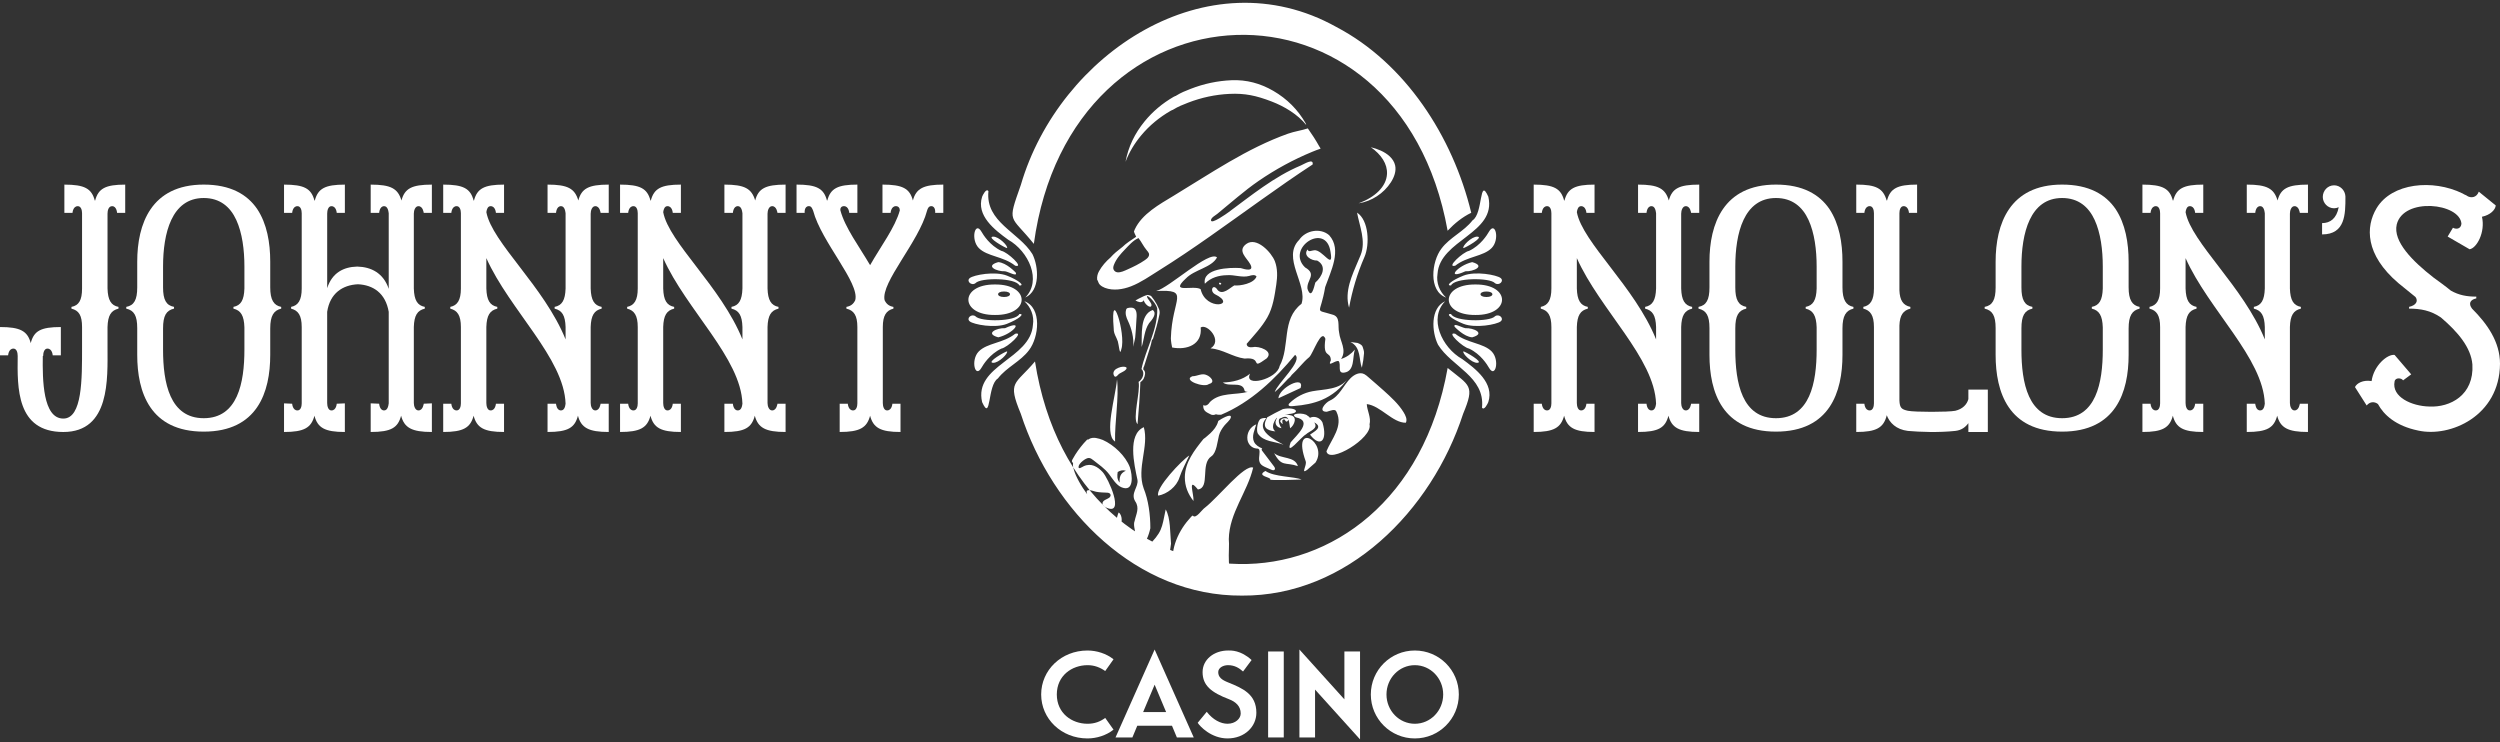 <svg width="448" height="133" viewBox="0 0 448 133" fill="none" xmlns="http://www.w3.org/2000/svg">
<rect x="0" y="0" width="448" height="133" fill="#333333" stroke="none"/>
<g clip-path="url(#clip0_4408_7282)">
<path d="M236.856 71.667C235.34 72.307 233.67 72.611 231.923 72.751C231.728 72.767 230.861 72.922 230.914 72.511C230.927 72.407 231.005 72.325 231.079 72.254C232.192 71.163 233.648 70.392 235.182 70.11C237.254 69.728 240.17 69.85 241.482 67.874C240.379 69.539 238.692 70.894 236.856 71.667ZM214.669 87.714C216.908 87.403 215.047 83.097 217.085 81.766C218.012 81.151 218.181 79.03 218.433 78.057C218.606 77.389 218.973 76.816 219.393 76.276C219.684 75.9 220.433 75.305 220.555 74.837C220.555 74.828 220.56 74.821 220.562 74.812C220.751 73.928 218.706 75.141 218.31 75.436C218.297 75.487 218.286 75.536 218.273 75.587C218.032 76.414 217.506 77.044 216.905 77.629C216.983 77.686 216.983 77.746 216.959 77.804C216.981 77.744 216.981 77.686 216.905 77.629C216.488 77.971 216.116 78.37 215.658 78.668C214.049 80.671 212.344 82.848 212.322 85.491C212.308 87.13 212.882 88.523 213.873 89.78C213.969 88.525 212.76 85.358 214.667 87.717L214.669 87.714ZM229.085 71.374L233.068 69.531C233.844 67.152 229.245 69.426 229.085 71.374ZM200.316 61.177C200.496 61.69 200.654 64.016 200.941 62.579C201.845 59.798 198.893 50.771 199.58 58.916C199.562 59.829 200.058 60.38 200.316 61.177ZM200.171 67.98C199.907 71.13 197.824 77.704 199.751 79.07C199.774 79.099 199.796 79.128 199.818 79.157C199.742 75.579 200.552 71.172 200.171 67.98ZM204.995 65.724C205.175 65.157 205.366 64.591 205.533 64.022C205.84 62.983 206.251 61.974 206.431 60.9C206.54 60.857 206.602 60.773 206.633 60.669C207.065 59.225 207.494 57.781 207.785 56.302C207.847 55.984 207.807 55.671 207.683 55.365C207.451 54.789 207.158 54.245 206.805 53.739C206.638 53.501 206.58 53.417 206.351 53.132C206.316 53.095 206.282 53.059 206.247 53.021C206.091 52.939 205.947 52.91 205.675 52.844C204.955 53.015 204.853 53.152 204.068 53.514C203.864 53.61 203.679 53.745 203.472 53.839C203.668 53.979 203.997 54.108 204.262 54.145C204.582 54.192 204.982 53.994 204.957 53.672C204.911 54.365 206.302 55.525 206.347 54.665C206.367 54.274 205.669 53.61 205.558 53.235C205.54 53.17 205.533 53.081 205.595 53.059C205.631 53.046 205.669 53.061 205.7 53.081C206.336 53.439 207.22 54.594 207.378 55.278C207.523 58.943 205.233 62.796 204.555 66.139C205.242 66.796 204.751 67.993 204.033 68.433C204.406 70.077 202.875 75.061 203.848 76.016C204.066 73.495 204.262 70.976 204.355 68.471C204.897 68.145 205.117 67.616 205.195 67.012C205.237 66.692 205.111 66.408 204.871 66.183C204.866 66.179 204.86 66.172 204.853 66.168C204.853 66.159 204.853 66.15 204.855 66.141C204.844 66.141 204.835 66.141 204.826 66.141C204.837 66.141 204.846 66.141 204.855 66.141C204.884 66.05 204.915 65.959 204.944 65.868C204.868 65.795 204.888 65.748 204.986 65.724H204.995ZM230.058 78.686C230.058 78.686 230.063 78.695 230.069 78.692C230.065 78.69 230.061 78.688 230.058 78.686ZM204.593 76.291C204.593 76.291 204.591 76.291 204.588 76.289C204.588 76.289 204.588 76.289 204.591 76.289L204.593 76.291ZM201.016 66.728C201.312 66.579 201.61 66.434 201.81 66.163C201.863 66.092 201.908 66.001 201.879 65.917C201.85 65.824 201.745 65.779 201.652 65.755C201.134 65.626 200.54 65.819 200.087 66.075C199.607 66.346 199.345 66.847 199.662 67.361C199.858 67.676 200.154 67.412 200.316 67.214C200.503 66.99 200.756 66.856 201.014 66.728H201.016ZM241.102 60.993L241.079 60.986C241.079 60.986 241.079 60.99 241.079 60.995C241.086 60.995 241.093 60.995 241.099 60.995L241.102 60.993ZM241.524 54.012C241.566 54.387 241.64 54.763 241.751 55.136C242.331 52.015 243.182 49.114 244.514 46.041C245.479 43.813 245.303 39.471 243.184 38.102C243.62 40.499 244.825 43.213 243.829 45.701C242.787 48.299 241.206 51.142 241.524 54.012ZM243.28 61.459C243.16 61.413 242.118 61.326 241.995 61.288C243.96 62.225 243.487 64.535 244.047 65.903C244.051 65.866 244.06 65.826 244.069 65.786C244.249 64.962 244.378 64.133 244.434 63.298C244.46 62.912 244.298 62.536 244.191 62.161C244.105 61.861 243.754 61.641 243.28 61.459ZM243.447 36.439C245.794 36.079 247.966 34.666 249.253 32.659C249.829 31.759 250.242 30.673 250.007 29.629C249.726 28.381 248.595 27.51 247.435 26.988C246.852 26.726 246.257 26.526 245.652 26.38C247.537 27.703 248.642 29.387 248.551 31.171C248.437 33.425 246.441 35.331 243.447 36.441V36.439ZM229.92 73.3C228.893 73.786 228.02 74.257 227.086 74.786C226.137 76.522 226.84 77.131 228.547 77.309C227.244 76.318 229.438 74.001 228.68 75.221C228.309 76.049 228.956 76.669 229.654 76.725C229.287 76.251 228.807 75.016 229.563 74.932C230.345 74.492 230.696 74.712 230.881 75.163C230.587 74.781 229.616 74.897 229.458 75.39C229.42 75.503 229.38 75.345 229.38 75.267C229.354 75.561 229.611 75.874 229.876 75.996C229.778 75.681 229.636 75.074 230.203 75.177C230.421 75.536 230.55 75.809 230.899 75.205C231.063 75.647 231.083 76.287 231.183 76.751C231.952 76.22 232.637 74.581 231.143 74.397C230.845 74.295 230.534 74.233 230.229 74.213C233.399 74.257 232.455 72.787 229.923 73.302L229.92 73.3ZM232.581 83.528C232.034 81.715 229.625 82.302 228.322 81.202C229.687 83.75 230.312 82.752 232.581 83.528ZM238.194 42.16C240.524 44.737 238.454 48.646 237.472 51.444C236.605 56.606 235.438 55.325 238.716 56.36C240.284 56.722 239.681 58.361 239.975 59.618C240.135 61.195 241.402 62.712 240.321 64.333C241.313 64.018 242.142 63.42 242.795 62.641C242.324 64.04 242.829 66.505 240.882 66.774C239.548 66.95 240.424 65.304 239.872 64.7C239.185 64.555 237.834 65.935 238.488 64.558C238.434 62.805 237.003 64.333 237.509 60.713C236.78 58.781 235.342 63.296 234.629 63.987C233.466 64.944 232.592 66.186 231.476 67.183C231.476 67.181 231.476 67.176 231.476 67.174C231.303 67.478 231.043 67.705 230.776 67.927C230.741 67.965 230.705 68.005 230.672 68.042L230.681 68.034C229.983 68.793 229.303 69.51 228.436 70.266C228.869 68.704 233.553 64.638 232.077 63.594C228.444 67.991 224.179 72.074 218.813 74.326C218.506 74.33 218.197 74.339 217.899 74.235C217.581 74.379 217.374 74.379 217.134 74.328L217.05 74.306C216.232 73.879 215.552 73.7 215.625 72.582C215.625 72.582 216.199 73.029 216.837 72.025C218.617 70.277 221.376 70.819 223.592 70.228C223.101 70.177 223.023 70.15 222.949 69.715C222.389 68.344 220.169 69.391 219.142 68.542C220.891 68.496 222.643 68.085 224.016 66.959C222.747 69.495 228.882 67.978 229.305 65.588C231.248 62.034 229.567 57.252 233.23 54.443C234.384 50.967 229.623 46.203 232.821 42.973C233.971 41.274 236.616 40.768 238.196 42.156L238.194 42.16ZM233.866 47.917C236.071 49.192 234.102 50.165 234.3 51.758C234.991 53.752 235.478 51.462 235.702 50.64C236.987 49.523 237.812 47.651 236.029 46.689C235.013 46.736 233.439 45.801 234.324 44.706C234.48 45.272 235.078 44.859 235.491 44.85C236.96 44.617 239.041 48.599 238.43 45.137C237.641 39.666 230.336 44.486 233.866 47.917ZM226.928 74.928C226.617 74.874 226.264 74.914 225.984 75.034C225.364 75.239 225.079 77.135 225.395 77.675C226.395 79.214 228.456 79.072 230.014 79.703C228.569 78.87 224.817 77.186 226.928 74.928ZM203.426 60.491C203.53 59.454 203.579 58.416 203.641 57.372C203.686 56.657 203.89 55.342 202.908 55.147C202.681 55.102 202.081 55.127 201.901 55.305C201.848 55.358 201.821 55.429 201.801 55.5C201.59 56.211 201.828 56.877 202.134 57.512C202.772 58.838 203.232 60.624 203.063 62.145C203.121 61.764 203.386 60.871 203.424 60.489L203.426 60.491ZM205.902 57.93C206.424 57.348 207.423 56.182 206.567 55.547C204.217 56.391 204.662 60.093 204.584 62.179C205.033 60.811 205.062 59.167 205.904 57.93H205.902ZM227.827 84.176C228.022 84.261 228.28 84.332 228.418 84.169C228.562 83.999 228.427 83.743 228.291 83.565C227.6 82.653 226.908 81.742 226.215 80.829C226.159 80.756 226.102 80.676 226.086 80.585C226.073 80.494 226.119 80.385 226.21 80.365C225.61 80.129 225.012 79.772 224.73 79.192C224.492 78.704 224.517 78.124 224.641 77.595C224.766 77.067 224.983 76.562 225.119 76.036C224.572 76.26 224.108 76.678 223.828 77.195C223.563 77.684 223.463 78.259 223.545 78.808C223.667 79.623 224.341 80.323 225.183 80.376C225.279 80.383 225.381 80.38 225.47 80.416C225.486 80.423 225.499 80.429 225.512 80.436C225.668 80.527 225.71 80.731 225.715 80.911C225.726 81.275 225.655 81.64 225.633 82.004C225.61 82.368 225.646 82.755 225.848 83.059C226.079 83.41 226.486 83.594 226.873 83.763C227.191 83.901 227.506 84.038 227.824 84.176H227.827ZM205.493 98.102C205.18 99.881 207.56 98.706 207.956 97.985C208.496 101.476 209.41 101.385 209.846 97.429C209.672 95.535 209.781 92.825 208.894 91.288C208.161 94.757 208.334 95.277 205.491 98.102H205.493ZM204.933 87.477C203.659 83.865 205.924 80.014 204.973 76.549C202.001 77.859 203.246 83.232 203.828 85.962C204.079 87.259 202.543 88.37 203.424 89.829C204.268 91.05 203.581 92.132 203.326 93.362C202.801 94.549 204.502 97.327 203.003 97.642C202.983 97.636 202.963 97.629 202.941 97.623C203.035 97.714 203.128 97.802 203.237 97.862C203.564 98.04 203.859 98.307 204.239 98.351C205.28 97.469 205.851 95.972 206.142 94.66C206.142 92.241 205.807 89.638 204.931 87.479L204.933 87.477ZM215.961 90.946C215.392 91.29 214.287 93.114 213.74 92.381C213.462 92.51 213.258 92.892 213.02 93.114C210.946 95.453 209.408 99.195 210.501 102.062C210.621 102.074 210.744 102.08 210.868 102.085C211.168 102.209 211.466 102.338 211.771 102.453C212.764 102.831 213.802 103.013 214.849 103.173C216.474 103.422 218.101 103.584 219.749 103.479C220.224 103.526 220.664 103.366 221.107 103.231C221.313 103.346 221.52 103.393 221.749 103.322C219.511 103.528 220.424 98.324 220.202 96.616C220.275 91.892 223.536 88.212 224.566 83.799C223.061 83.119 218.288 89.136 215.961 90.944V90.946ZM251.527 73.879C250.618 72.391 249.255 71.159 247.973 70.001C247.063 69.182 246.128 68.389 245.205 67.583C244.985 67.389 244.761 67.196 244.505 67.056C243.651 66.594 242.667 67.136 242.044 67.749C240.735 69.04 240.05 71.005 238.292 71.794C237.507 72.145 236.08 73.813 237.765 73.786C238.345 73.639 239.299 73.153 239.497 73.797C240.735 76.405 238.632 78.61 237.701 80.865C238.114 83.263 246.028 78.477 245.421 76.058C245.736 74.81 244.976 73.579 244.927 72.413C247.392 72.7 249.562 75.796 251.927 75.754C252.234 75.148 251.845 74.399 251.527 73.882V73.879ZM236.903 75.561C236.507 74.861 235.524 74.468 234.74 74.87C234.631 74.712 234.491 74.59 234.32 74.506C233.782 73.877 230.894 74.024 232.226 74.792C235.364 75.436 232.321 78.002 231.285 79.277C230.272 82.048 233.226 78.224 233.995 77.862C234.684 77.204 236.351 76.838 235.502 75.687C237.203 76.582 235.458 77.355 234.757 77.888C236.616 80.318 237.925 78.917 237.007 75.769C236.998 75.692 236.934 75.63 236.903 75.558V75.561ZM227.624 85.902C227.257 86.173 233.239 85.933 233.239 85.933C231.957 85.371 228.32 85.487 226.771 84.398C225.006 85.316 227.833 85.511 227.624 85.904V85.902ZM233.975 82.65C234.255 83.365 233.044 85.038 234.217 84.223L235.731 82.895C238.112 79.254 231.31 75.234 233.977 82.65H233.975ZM202.47 83.739C202.937 85.127 203.25 88.212 201.025 87.344C200.02 86.953 199.367 85.775 198.744 84.967C197.962 83.947 196.93 83.261 195.93 82.468C195.697 82.284 195.441 82.088 195.143 82.068C194.583 82.031 193.396 82.984 193.292 83.55C193.165 84.236 193.85 83.712 194.203 83.545C195.521 82.921 196.697 83.625 197.586 84.587C198.647 85.735 201.561 92.356 198.375 91.015C198.093 90.895 197.615 90.633 197.573 90.289C197.491 89.605 198.469 89.485 198.838 89.134C198.98 88.998 199.067 88.785 198.996 88.603C198.916 88.394 198.667 88.301 198.442 88.29C197.76 88.256 197.102 88.258 196.424 88.123C195.944 88.028 195.434 87.754 194.943 87.861C194.672 87.919 194.683 88.207 194.828 88.578C194.301 87.845 193.796 87.097 193.363 86.302C192.963 85.564 192.594 84.811 192.382 83.992C192.318 83.745 192.254 83.499 192.28 83.237C192.291 83.13 192.309 82.968 192.249 82.921C191.94 82.673 192.138 82.426 192.254 82.213C192.798 81.218 193.461 80.303 194.199 79.443C194.401 79.208 194.616 78.986 194.832 78.763C194.839 78.757 194.845 78.75 194.85 78.746C194.885 78.81 195.05 78.792 195.161 78.666C195.93 78.237 196.853 78.555 197.624 78.839C199.618 79.725 201.703 81.7 202.47 83.734V83.739ZM195.392 78.715C195.339 78.757 195.272 78.797 195.223 78.775C195.27 78.797 195.337 78.757 195.392 78.715ZM201.756 84.356C201.238 84.185 200.736 84.296 200.292 84.585C200.191 85.24 200.145 85.886 200.638 86.475C200.572 85.456 200.796 84.765 201.756 84.358V84.356ZM213.68 67.425C211.848 68.111 215.79 69.564 216.645 68.813C217.926 68.489 216.89 67.476 216.259 67.225C215.392 66.792 214.565 67.427 213.682 67.423L213.68 67.425ZM200.454 91.834C200.207 92.361 200.183 92.974 199.894 93.505C199.782 93.707 199.636 93.909 199.418 93.987C199.396 93.996 199.371 94.002 199.349 94.007C199.476 94.131 199.605 94.255 199.734 94.378C200.005 94.751 200.198 95.193 200.654 95.395C200.656 94.586 201.054 93.822 201.003 93.003C200.976 92.59 200.827 92.054 200.456 91.834H200.454ZM211.355 85.573C211.831 84.163 212.495 82.995 213.118 81.624C211.806 82.433 206.987 87.51 207.556 88.818C209.161 88.525 210.837 87.226 211.355 85.576V85.573ZM212.484 49.93C214.009 48.297 217.114 47.986 218.09 46.127C216.699 44.799 209.51 51.591 207.169 52.155C213.471 51.84 210.026 53.352 209.819 60.626C209.83 60.915 209.857 61.215 209.908 61.532C209.948 61.779 209.983 62.028 210.046 62.27C212.684 62.785 215.483 61.761 215.163 58.678C216.343 57.923 219.164 61.088 216.928 62.428C219.117 62.594 220.898 63.971 223.021 64.255C226.513 63.909 223.834 66.488 226.98 64.231C228.32 62.916 225.595 61.957 224.532 62.208C224.052 62.265 223.412 62.248 223.405 61.615C224.71 60.093 226.119 58.623 227.111 56.868C228.12 55.085 228.407 52.995 228.711 50.985C228.922 49.592 228.958 48.128 228.456 46.813C227.862 45.263 225.17 42.343 223.312 43.735C221.687 44.955 223.421 46.209 224.039 47.329C224.808 48.721 223.181 48.313 222.32 48.039C220.362 47.906 215.394 48.073 215.91 50.845C216.965 49.745 218.41 49.337 219.886 49.312C221.207 49.212 222.572 49.792 223.85 49.45C224.23 49.323 224.903 49.15 225.168 49.55C224.714 50.822 222.194 51.258 221.185 51.147C220.402 51.587 219.082 52.972 218.199 51.973C217.392 50.678 216.699 52.126 217.701 52.713C221.862 54.74 216.081 55.84 215.149 51.811C213.804 51.029 209.512 52.699 212.484 49.923V49.93ZM218.848 50.887C218.859 50.656 218.417 50.538 218.45 50.834C218.461 51.016 218.777 51.062 218.848 50.887ZM209.779 19.854C209.888 19.792 210.008 19.745 210.121 19.69C210.172 19.71 210.21 19.699 210.23 19.645L210.263 19.628C211.097 19.106 212.006 18.746 212.918 18.395C215.305 17.476 217.772 16.942 220.331 16.823C223.07 16.694 225.092 17.116 227.898 18.197C230.158 19.068 232.539 20.487 234.077 22.395C234.028 22.237 233.993 22.131 233.986 22.117C232.579 19.648 230.638 17.711 228.178 16.283C225.855 14.935 223.372 14.262 220.678 14.377C218.161 14.484 215.734 15.006 213.389 15.914C212.493 16.261 211.599 16.616 210.784 17.131L210.75 17.149C210.732 17.204 210.695 17.213 210.644 17.193C210.53 17.247 210.415 17.293 210.308 17.355C208.316 18.513 206.573 19.965 205.115 21.749C203.357 23.901 202.183 26.297 201.696 28.996C202.337 27.304 203.275 25.736 204.484 24.281C205.973 22.488 207.754 21.025 209.781 19.857L209.779 19.854ZM196.61 50.107C196.555 49.581 196.682 49.079 196.939 48.613C197.468 47.66 198.175 46.856 198.998 46.145C199.585 45.472 200.276 44.917 200.981 44.379C201.014 44.355 201.047 44.328 201.078 44.301L201.107 44.282C201.854 43.551 202.743 43.009 203.601 42.427C203.51 42.231 203.419 42.034 203.328 41.838C203.286 41.725 203.244 41.614 203.201 41.501C203.268 41.35 203.315 41.19 203.352 41.108C204.642 38.327 207.8 36.603 210.31 35.084C216.945 31.073 223.472 26.562 230.832 23.95C231.986 23.541 233.199 23.392 234.364 23.008C235.109 24.059 235.807 25.143 236.434 26.271C236.534 26.373 236.585 26.513 236.649 26.642C236.149 26.808 235.658 26.993 235.178 27.193C231.788 28.592 228.549 30.353 225.528 32.432C222.927 34.222 220.573 36.348 218.141 38.32C217.826 38.576 217.021 38.989 217.01 39.46C216.99 40.328 219.949 38.182 220.142 38.04C224.232 35.026 228.364 31.637 233.099 29.658C233.686 29.414 235.422 28.279 235.227 29.474C232.117 31.508 229.074 33.64 226.046 35.795C222.967 37.985 219.904 40.197 216.812 42.367C213.798 44.479 210.755 46.551 207.629 48.499C206.035 49.492 204.439 50.625 202.679 51.307C201.23 51.866 199.493 52.146 198 51.58C197.666 51.453 197.346 51.269 197.093 51.016C196.81 50.734 196.815 50.398 196.608 50.112L196.61 50.107ZM199.569 48.333C199.88 48.935 200.545 48.864 201.156 48.657C201.501 48.539 201.828 48.382 202.068 48.275C203.146 47.793 204.215 47.273 205.189 46.596C205.446 46.416 205.706 46.216 205.84 45.932C206.058 45.47 205.767 45.177 205.491 44.841C204.844 44.057 204.635 43.464 204.019 42.66C203.035 43.089 202.308 43.959 201.576 44.717C200.796 45.525 200.025 46.394 199.616 47.455C199.507 47.737 199.429 48.062 199.567 48.331L199.569 48.333ZM259.418 65.939C250.956 113.514 192.9 112.441 185.471 64.771C181.897 69.035 180.481 68.229 182.926 74.146C188.584 91.559 203.744 106.855 222.56 106.733C241.379 106.851 256.533 91.561 262.195 74.146C264.338 68.998 263.379 69.155 259.418 65.937V65.939ZM185.265 43.706C191.831 -4.755 250.753 -6.892 259.414 41.35C260.665 40.022 262.057 38.895 263.646 38.129C260.334 24.423 251.805 11.305 239.468 4.831C216.408 -8.027 189.806 9.624 182.928 33.158C180.448 40.219 180.988 38.38 185.267 43.706H185.265ZM264.393 56.444C258.031 56.497 258.031 50.925 264.393 50.978C270.755 50.925 270.755 56.497 264.393 56.444ZM266.372 52.237C264.949 52.226 264.949 53.232 266.372 53.224C267.794 53.235 267.794 52.228 266.372 52.237ZM262.248 49.394C260.09 50.247 259.012 51.218 260.027 51.158C260.63 49.763 266.963 49.712 267.896 50.738C268.594 51.28 269.61 50.374 268.912 49.821C268.214 49.27 264.406 48.539 262.25 49.392L262.248 49.394ZM267.896 56.684C266.972 57.712 260.621 57.657 260.027 56.264C259.012 56.206 260.092 57.177 262.248 58.028C264.406 58.88 268.212 58.15 268.91 57.599C269.608 57.048 268.592 56.14 267.894 56.684H267.896ZM262.606 48.61C263.995 48.695 266.34 47.673 263.815 46.973C261.143 47.584 258.989 50.263 262.606 48.61ZM263.815 60.449C266.34 59.747 263.995 58.727 262.606 58.812C261.892 58.683 260.363 57.75 260.67 58.561C260.67 58.561 262.333 60.358 263.815 60.449ZM263.251 44.957C262.184 45.134 259.027 48.055 260.779 47.613C262.917 45.912 265.811 45.978 267.31 44.441C268.808 42.904 267.959 39.531 266.818 41.527C266.52 42.049 265.345 43.984 263.251 44.957ZM260.781 59.811C259.025 59.365 262.19 62.292 263.253 62.468C265.347 63.443 266.52 65.375 266.821 65.899C267.963 67.896 268.81 64.522 267.312 62.985C265.814 61.448 262.919 61.515 260.781 59.813V59.811ZM264.749 42.405C263.704 42.356 261.979 44.137 262.241 44.461C262.535 44.453 266.003 42.476 264.749 42.405ZM264.749 65.019C266.003 64.948 262.535 62.972 262.241 62.963C261.979 63.285 263.702 65.068 264.749 65.019ZM258.305 44.553C256.542 46.838 255.922 52.153 259.14 53.328C257.973 52.244 257.342 50.691 257.602 49.086C258.016 42.935 268.225 41.869 266.709 35.251C265.047 31.539 265.796 38.285 263.882 39.484C262.312 41.512 259.83 42.516 258.307 44.55L258.305 44.553ZM262.046 64.355C258.354 62.283 255.966 57.004 258.98 53.981C256.277 55.207 256.553 59.474 257.689 61.764C260.123 65.719 266.143 67.489 265.576 73.049C265.967 73.642 266.6 72.322 266.705 72.051C267.796 68.658 264.455 66.11 262.044 64.353L262.046 64.355ZM178.307 50.978C184.669 50.925 184.669 56.497 178.307 56.444C171.945 56.497 171.945 50.925 178.307 50.978ZM179.925 53.221C181.348 53.232 181.348 52.226 179.925 52.235C178.503 52.224 178.503 53.23 179.925 53.221ZM174.806 50.74C175.731 49.712 182.082 49.767 182.675 51.16C183.691 51.218 182.611 50.247 180.454 49.397C178.296 48.544 174.49 49.274 173.792 49.825C173.094 50.376 174.11 51.285 174.808 50.74H174.806ZM180.454 58.028C182.613 57.175 183.691 56.204 182.675 56.264C182.073 57.659 175.74 57.71 174.806 56.684C174.108 56.142 173.092 57.048 173.79 57.601C174.488 58.152 178.296 58.883 180.452 58.03L180.454 58.028ZM178.887 46.973C176.362 47.673 178.707 48.695 180.097 48.61C180.81 48.739 182.339 49.672 182.033 48.861C182.033 48.861 180.37 47.065 178.887 46.973ZM180.097 58.812C178.707 58.727 176.362 59.749 178.887 60.449C181.559 59.838 183.713 57.159 180.097 58.812ZM181.922 47.613C183.678 48.059 180.512 45.132 179.45 44.957C177.356 43.982 176.182 42.049 175.882 41.525C174.739 39.528 173.892 42.902 175.391 44.439C176.889 45.976 179.783 45.91 181.922 47.611V47.613ZM179.45 62.468C180.517 62.29 183.673 59.369 181.922 59.811C179.783 61.513 176.889 61.446 175.391 62.983C173.892 64.52 174.742 67.894 175.882 65.897C176.18 65.375 177.356 63.44 179.45 62.468ZM177.951 42.405C176.698 42.476 180.165 44.453 180.459 44.461C180.721 44.139 178.998 42.356 177.951 42.405ZM177.951 65.019C178.996 65.068 180.721 63.287 180.459 62.963C180.165 62.972 176.698 64.948 177.951 65.019ZM180.657 42.949C184.349 45.021 186.736 50.301 183.722 53.323C186.425 52.097 186.149 47.831 185.014 45.541C182.579 41.585 176.56 39.815 177.127 34.256C176.736 33.663 176.102 34.982 175.997 35.253C174.906 38.647 178.247 41.194 180.659 42.951L180.657 42.949ZM184.398 62.752C186.161 60.466 186.781 55.151 183.562 53.976C184.729 55.06 185.36 56.613 185.1 58.219C184.687 64.369 174.477 65.435 175.993 72.054C177.656 75.765 176.907 69.02 178.821 67.82C180.39 65.793 182.873 64.789 184.396 62.754L184.398 62.752Z" fill="white"/>
<path d="M198.053 128.649L199.543 130.75C198.271 131.778 196.52 132.327 194.877 132.327C190.191 132.327 186.577 128.804 186.577 124.449C186.577 120.093 190.191 116.571 194.877 116.571C196.52 116.571 198.271 117.119 199.543 118.148L198.053 120.249C197.155 119.613 196.126 119.198 194.899 119.198C192.074 119.198 189.38 121.079 189.38 124.449C189.38 127.818 192.074 129.699 194.899 129.699C196.126 129.699 197.155 129.326 198.053 128.649Z" fill="white"/>
<path d="M210.019 130.05H203.8L202.924 132.151H199.901L206.91 116.397L213.918 132.151H210.895L210.019 130.05ZM208.968 127.6L206.91 122.698L204.851 127.6H208.968Z" fill="white"/>
<path d="M225.14 127.729C225.14 130.179 223.081 132.325 219.971 132.325C217.037 132.325 215.001 130.135 214.627 129.524L216.248 127.554C217.344 128.975 218.744 129.697 219.971 129.697C221.396 129.697 222.336 128.755 222.336 127.86C222.336 126.548 221.438 125.759 220.234 125.299C217.079 124.095 215.503 122.849 215.503 120.442C215.503 118.21 217.517 116.568 220.102 116.568C220.585 116.568 222.336 116.482 224.286 118.276L222.754 120.333C222.074 119.72 221.243 119.196 220.06 119.196C219.207 119.196 218.306 119.656 218.306 120.444C218.306 121.364 218.964 121.846 220.06 122.281C222.665 123.331 225.14 124.382 225.14 127.729Z" fill="white"/>
<path d="M227.247 132.151V116.746H230.05V132.151H227.247Z" fill="white"/>
<path d="M243.718 116.746V132.5L235.658 123.571V132.149H232.855V116.395L240.915 125.324V116.746H243.718Z" fill="white"/>
<path d="M261.422 124.449C261.422 128.804 257.896 132.327 253.537 132.327C249.178 132.327 245.652 128.804 245.652 124.449C245.652 120.093 249.178 116.571 253.537 116.571C257.896 116.571 261.422 120.093 261.422 124.449ZM258.619 124.449C258.619 121.539 256.34 119.198 253.537 119.198C250.734 119.198 248.458 121.539 248.458 124.449C248.458 127.358 250.734 129.699 253.537 129.699C256.34 129.699 258.619 127.358 258.619 124.449Z" fill="white"/>
<path d="M19.268 38.272V51.698C19.332 53.788 19.902 54.739 21.233 54.992V55.309C19.902 55.627 19.332 56.513 19.268 58.603V62.277C19.268 67.85 19.775 77.413 11.346 77.413C2.916 77.413 3.105 69.433 3.17 63.798C3.17 63.165 2.979 62.468 2.41 62.468C1.523 62.468 1.458 63.672 1.458 63.672H0V58.605C3.612 58.605 4.944 59.303 5.515 61.52V61.455C6.086 59.303 7.289 58.605 10.903 58.605V63.672H9.445C9.445 63.672 9.381 62.468 8.494 62.468C7.922 62.468 7.733 63.227 7.733 63.798H7.669C7.605 68.041 7.669 75.008 11.346 75.008C14.769 75.008 14.704 67.852 14.704 62.279V58.605C14.704 56.516 14.133 55.629 12.804 55.312V54.994C14.135 54.741 14.704 53.79 14.704 51.7V38.212C14.704 37.641 14.513 36.946 13.944 36.946C13.057 36.946 12.993 38.15 12.993 38.15H11.535V33.083C15.147 33.083 16.416 33.781 16.985 35.933H17.05C17.621 33.781 18.888 33.083 22.438 33.083V38.15H20.98C20.98 38.15 20.915 36.946 20.093 36.946C19.459 36.946 19.268 37.705 19.268 38.276V38.272Z" fill="white"/>
<path d="M22.627 54.992C24.021 54.738 24.592 53.726 24.592 51.509V46.885C24.592 40.173 27.064 33.079 36.509 33.079C41.326 33.079 44.305 34.851 46.081 37.447C47.855 40.108 48.426 43.526 48.426 46.885V51.509C48.426 53.726 49.059 54.738 50.391 54.992V55.309C49.059 55.627 48.426 56.575 48.426 58.856V58.792V63.605C48.426 70.255 46.145 77.347 36.509 77.347C26.873 77.347 24.592 70.252 24.592 63.605V58.792C24.592 56.575 24.021 55.625 22.627 55.309V54.992ZM29.22 62.654C29.22 68.607 30.425 74.941 36.509 74.941C42.593 74.941 43.798 68.609 43.798 62.654V58.665C43.733 56.575 43.164 55.625 41.833 55.309V54.992C43.164 54.738 43.733 53.788 43.798 51.698V47.771C43.798 44.795 43.418 41.754 42.34 39.411C41.261 37.068 39.423 35.484 36.509 35.484C30.741 35.484 29.22 41.816 29.22 47.771V51.507C29.22 53.723 29.791 54.736 31.185 54.989V55.307C29.791 55.625 29.22 56.573 29.22 58.854V62.654Z" fill="white"/>
<path d="M74.158 38.271V51.698C74.222 53.788 74.791 54.738 76.123 54.992V55.309C74.791 55.627 74.222 56.513 74.158 58.603V72.218C74.158 72.789 74.411 73.549 74.983 73.549C75.807 73.549 75.934 72.345 75.934 72.345L77.392 72.28V77.411C73.78 77.411 72.448 76.651 71.877 74.497C71.306 76.649 70.103 77.411 66.427 77.411V72.28L67.947 72.345C67.947 72.345 68.011 73.549 68.834 73.549C69.405 73.549 69.594 72.851 69.659 72.283V55.88C69.087 52.524 66.869 51.067 64.144 50.94C61.418 51.067 59.136 52.524 58.629 55.88V72.22C58.629 72.791 58.82 73.551 59.389 73.551C60.276 73.551 60.34 72.347 60.34 72.347L61.798 72.283V77.413C58.186 77.413 56.917 76.654 56.348 74.499C55.777 76.651 54.51 77.413 50.898 77.413V72.283L52.356 72.347C52.356 72.347 52.42 73.551 53.307 73.551C53.878 73.551 54.067 72.853 54.067 72.285V58.605C54.067 56.515 53.434 55.629 52.167 55.311V54.994C53.434 54.741 54.067 53.79 54.067 51.7V38.211C54.067 37.641 53.876 36.945 53.307 36.945C52.42 36.945 52.356 38.149 52.356 38.149H50.898V33.083C54.51 33.083 55.779 33.78 56.348 35.933H56.413C56.984 33.78 58.251 33.083 61.801 33.083V38.149H60.343C60.343 38.149 60.278 36.945 59.391 36.945C58.82 36.945 58.631 37.705 58.631 38.276V51.638C59.518 48.85 61.61 47.837 63.955 47.775H64.081C66.491 47.84 68.71 48.915 69.659 51.764V38.211C69.594 37.641 69.405 36.945 68.834 36.945C68.009 36.945 67.947 38.149 67.947 38.149H66.427V33.083C70.039 33.083 71.308 33.78 71.942 35.933C72.513 33.78 73.78 33.083 77.392 33.083V38.149H75.934C75.934 38.149 75.807 36.945 74.983 36.945C74.411 36.945 74.158 37.705 74.158 38.276V38.271Z" fill="white"/>
<path d="M105.85 38.271V51.698C105.914 53.788 106.483 54.738 107.815 54.992V55.309C106.483 55.627 105.914 56.513 105.85 58.603V72.218C105.85 72.789 106.103 73.549 106.675 73.549C107.499 73.549 107.626 72.345 107.626 72.345H109.084V77.411C105.472 77.411 104.14 76.651 103.569 74.497C102.998 76.649 101.795 77.411 98.119 77.411V72.345H99.639C99.639 72.345 99.704 73.549 100.526 73.549C101.097 73.549 101.286 72.916 101.351 72.345C101.097 64.176 91.272 55.498 87.153 46.252V51.698C87.218 53.788 87.787 54.738 89.118 54.992V55.309C87.787 55.627 87.218 56.513 87.153 58.603V72.218C87.153 72.789 87.344 73.549 87.913 73.549C88.8 73.549 88.865 72.345 88.865 72.345H90.323V77.411C86.711 77.411 85.442 76.651 84.872 74.497C84.301 76.649 83.034 77.411 79.422 77.411V72.345H80.88C80.88 72.345 80.945 73.549 81.832 73.549C82.403 73.549 82.592 72.851 82.592 72.283V58.603C82.592 56.513 81.958 55.627 80.691 55.309V54.992C81.958 54.738 82.592 53.788 82.592 51.698V38.209C82.592 37.638 82.401 36.943 81.832 36.943C80.945 36.943 80.88 38.147 80.88 38.147H79.422V33.081C83.034 33.081 84.303 33.778 84.872 35.93H84.937C85.508 33.778 86.775 33.081 90.325 33.081V38.147H88.867C88.867 38.147 88.802 36.943 87.916 36.943C87.409 36.943 87.218 37.514 87.155 38.02C88.169 43.467 97.55 51.382 101.353 60.82V58.603C101.288 56.513 100.719 55.627 99.388 55.309V54.992C100.719 54.738 101.288 53.788 101.353 51.698V38.209C101.288 37.638 101.1 36.943 100.528 36.943C99.704 36.943 99.641 38.147 99.641 38.147H98.121V33.081C101.733 33.081 103.002 33.778 103.636 35.93C104.207 33.778 105.474 33.081 109.086 33.081V38.147H107.628C107.628 38.147 107.501 36.943 106.677 36.943C106.106 36.943 105.852 37.703 105.852 38.274L105.85 38.271Z" fill="white"/>
<path d="M137.542 38.271V51.698C137.606 53.788 138.175 54.738 139.507 54.992V55.309C138.175 55.627 137.606 56.513 137.542 58.603V72.218C137.542 72.789 137.795 73.549 138.366 73.549C139.191 73.549 139.318 72.345 139.318 72.345H140.776V77.411C137.164 77.411 135.832 76.651 135.261 74.497C134.69 76.649 133.487 77.411 129.811 77.411V72.345H131.331C131.331 72.345 131.395 73.549 132.218 73.549C132.789 73.549 132.978 72.916 133.043 72.345C132.789 64.176 122.964 55.498 118.845 46.252V51.698C118.909 53.788 119.479 54.738 120.81 54.992V55.309C119.479 55.627 118.909 56.513 118.845 58.603V72.218C118.845 72.789 119.036 73.549 119.605 73.549C120.492 73.549 120.557 72.345 120.557 72.345H122.015V77.411C118.403 77.411 117.133 76.651 116.564 74.497C115.993 76.649 114.726 77.411 111.114 77.411V72.345H112.572C112.572 72.345 112.636 73.549 113.523 73.549C114.095 73.549 114.284 72.851 114.284 72.283V58.603C114.284 56.513 113.65 55.627 112.383 55.309V54.992C113.65 54.738 114.284 53.788 114.284 51.698V38.209C114.284 37.638 114.092 36.943 113.523 36.943C112.636 36.943 112.572 38.147 112.572 38.147H111.114V33.081C114.726 33.081 115.995 33.778 116.564 35.93H116.629C117.2 33.778 118.467 33.081 122.017 33.081V38.147H120.559C120.559 38.147 120.494 36.943 119.607 36.943C119.101 36.943 118.909 37.514 118.847 38.02C119.861 43.467 129.241 51.382 133.045 60.82V58.603C132.98 56.513 132.411 55.627 131.08 55.309V54.992C132.411 54.738 132.98 53.788 133.045 51.698V38.209C132.98 37.638 132.791 36.943 132.22 36.943C131.395 36.943 131.333 38.147 131.333 38.147H129.813V33.081C133.425 33.081 134.694 33.778 135.328 35.93C135.899 33.778 137.166 33.081 140.778 33.081V38.147H139.32C139.32 38.147 139.193 36.943 138.369 36.943C137.797 36.943 137.544 37.703 137.544 38.274L137.542 38.271Z" fill="white"/>
<path d="M144.197 38.145H142.739V33.079C146.351 33.079 147.62 33.776 148.189 35.928H148.254C148.825 33.776 150.092 33.079 153.642 33.079V38.145H152.184C152.184 38.145 152.119 36.941 151.232 36.941C150.788 36.941 150.534 37.259 150.599 37.701C151.424 40.803 153.958 44.16 155.923 47.518C157.823 44.162 160.422 40.741 161.247 37.701C161.247 37.256 160.993 36.941 160.549 36.941C159.662 36.941 159.597 38.145 159.597 38.145H158.139V33.079C161.751 33.079 163.02 33.776 163.59 35.928C164.161 33.776 165.49 33.079 169.04 33.079V38.145H167.582C167.582 38.145 167.709 36.941 166.884 36.941C166.439 36.941 166.25 37.321 166.124 37.765C164.665 43.338 157.821 50.621 158.517 53.788C158.835 54.485 159.342 54.865 160.102 54.992V55.309C158.835 55.627 158.201 56.513 158.201 58.603V72.218C158.201 72.789 158.392 73.549 158.961 73.549C159.848 73.549 159.913 72.345 159.913 72.345H161.371V77.411C157.759 77.411 156.49 76.651 155.921 74.497C155.349 76.649 154.082 77.411 150.47 77.411V72.345H151.928C151.928 72.345 151.993 73.549 152.88 73.549C153.451 73.549 153.64 72.851 153.64 72.283V58.603C153.64 56.513 153.006 55.627 151.675 55.309V54.992C152.435 54.865 152.942 54.485 153.26 53.788C154.084 50.685 147.176 43.338 145.717 37.765C145.526 37.321 145.4 36.941 144.957 36.941C144.07 36.941 144.197 38.145 144.197 38.145Z" fill="white"/>
<path d="M301.267 38.271V51.698C301.331 53.788 301.9 54.738 303.232 54.992V55.309C301.9 55.627 301.331 56.513 301.267 58.603V72.218C301.267 72.789 301.52 73.549 302.092 73.549C302.916 73.549 303.043 72.345 303.043 72.345H304.501V77.411C300.889 77.411 299.557 76.651 298.986 74.497C298.415 76.649 297.212 77.411 293.536 77.411V72.345H295.056C295.056 72.345 295.121 73.549 295.943 73.549C296.514 73.549 296.703 72.916 296.768 72.345C296.514 64.176 286.689 55.498 282.57 46.252V51.698C282.635 53.788 283.204 54.738 284.535 54.992V55.309C283.204 55.627 282.635 56.513 282.57 58.603V72.218C282.57 72.789 282.761 73.549 283.33 73.549C284.217 73.549 284.282 72.345 284.282 72.345H285.74V77.411C282.128 77.411 280.858 76.651 280.289 74.497C279.718 76.649 278.451 77.411 274.839 77.411V72.345H276.297C276.297 72.345 276.362 73.549 277.248 73.549C277.82 73.549 278.009 72.851 278.009 72.283V58.603C278.009 56.513 277.375 55.627 276.108 55.309V54.992C277.375 54.738 278.009 53.788 278.009 51.698V38.209C278.009 37.638 277.818 36.943 277.248 36.943C276.362 36.943 276.297 38.147 276.297 38.147H274.839V33.081C278.451 33.081 279.72 33.778 280.289 35.93H280.354C280.925 33.778 282.192 33.081 285.742 33.081V38.147H284.284C284.284 38.147 284.219 36.943 283.333 36.943C282.826 36.943 282.635 37.514 282.572 38.02C283.586 43.467 292.967 51.382 296.77 60.82V58.603C296.705 56.513 296.136 55.627 294.805 55.309V54.992C296.136 54.738 296.705 53.788 296.77 51.698V38.209C296.705 37.638 296.517 36.943 295.945 36.943C295.121 36.943 295.058 38.147 295.058 38.147H293.538V33.081C297.15 33.081 298.419 33.778 299.053 35.93C299.624 33.778 300.891 33.081 304.503 33.081V38.147H303.045C303.045 38.147 302.918 36.943 302.094 36.943C301.522 36.943 301.269 37.703 301.269 38.274L301.267 38.271Z" fill="white"/>
<path d="M304.372 54.992C305.766 54.738 306.337 53.726 306.337 51.509V46.885C306.337 40.173 308.809 33.079 318.254 33.079C323.071 33.079 326.05 34.851 327.826 37.447C329.6 40.108 330.171 43.526 330.171 46.885V51.509C330.171 53.726 330.805 54.738 332.136 54.992V55.309C330.805 55.627 330.171 56.575 330.171 58.856V58.792V63.605C330.171 70.255 327.89 77.347 318.254 77.347C308.618 77.347 306.337 70.252 306.337 63.605V58.792C306.337 56.575 305.766 55.625 304.372 55.309V54.992ZM310.965 62.654C310.965 68.607 312.17 74.941 318.254 74.941C324.338 74.941 325.543 68.609 325.543 62.654V58.665C325.478 56.575 324.909 55.625 323.578 55.309V54.992C324.909 54.738 325.478 53.788 325.543 51.698V47.771C325.543 44.795 325.163 41.754 324.085 39.411C323.007 37.068 321.168 35.484 318.254 35.484C312.486 35.484 310.965 41.816 310.965 47.771V51.507C310.965 53.723 311.536 54.736 312.93 54.989V55.307C311.536 55.625 310.965 56.573 310.965 58.854V62.654Z" fill="white"/>
<path d="M335.81 72.28V58.601C335.81 56.511 335.177 55.625 333.91 55.307V54.989C335.177 54.736 335.81 53.786 335.81 51.696V38.207C335.81 37.636 335.619 36.941 335.05 36.941C334.163 36.941 334.099 38.145 334.099 38.145H332.641V33.079C336.253 33.079 337.458 33.776 338.091 35.928H338.156C338.727 33.776 339.994 33.079 343.544 33.079V38.145H342.086C342.086 38.145 342.021 36.941 341.134 36.941C340.563 36.941 340.374 37.639 340.374 38.207V52.013C340.439 53.85 341.072 54.736 342.339 54.989V55.307C341.072 55.625 340.439 56.446 340.374 58.348V71.774C340.439 73.104 340.754 73.358 341.895 73.611C343.162 73.864 349.121 73.864 350.388 73.611C351.72 73.293 352.48 72.471 352.733 71.521V69.811H356.219V77.411H352.733V75.827C352.227 76.525 351.529 77.093 350.388 77.22C347.41 77.538 344.051 77.411 341.895 77.22C339.803 76.967 338.598 75.763 338.091 74.37V74.497C337.52 76.649 336.253 77.411 332.641 77.411V72.345H334.099C334.099 72.345 334.163 73.549 335.05 73.549C335.622 73.549 335.81 72.851 335.81 72.283V72.28Z" fill="white"/>
<path d="M355.65 54.992C357.044 54.738 357.615 53.726 357.615 51.509V46.885C357.615 40.173 360.087 33.079 369.532 33.079C374.349 33.079 377.328 34.851 379.104 37.447C380.878 40.108 381.449 43.526 381.449 46.885V51.509C381.449 53.726 382.082 54.738 383.414 54.992V55.309C382.082 55.627 381.449 56.575 381.449 58.856V58.792V63.605C381.449 70.255 379.168 77.347 369.532 77.347C359.896 77.347 357.615 70.252 357.615 63.605V58.792C357.615 56.575 357.044 55.625 355.65 55.309V54.992ZM362.241 62.654C362.241 68.607 363.446 74.941 369.53 74.941C375.614 74.941 376.819 68.609 376.819 62.654V58.665C376.754 56.575 376.185 55.625 374.853 55.309V54.992C376.185 54.738 376.754 53.788 376.819 51.698V47.771C376.819 44.795 376.438 41.754 375.36 39.411C374.282 37.068 372.444 35.484 369.53 35.484C363.761 35.484 362.241 41.816 362.241 47.771V51.507C362.241 53.723 362.812 54.736 364.206 54.989V55.307C362.812 55.625 362.241 56.573 362.241 58.854V62.654Z" fill="white"/>
<path d="M410.351 38.271V51.698C410.415 53.788 410.984 54.738 412.316 54.992V55.309C410.984 55.627 410.415 56.513 410.351 58.603V72.218C410.351 72.789 410.604 73.549 411.176 73.549C412 73.549 412.127 72.345 412.127 72.345H413.585V77.411C409.973 77.411 408.641 76.651 408.07 74.497C407.499 76.649 406.296 77.411 402.62 77.411V72.345H404.14C404.14 72.345 404.205 73.549 405.027 73.549C405.598 73.549 405.787 72.916 405.852 72.345C405.598 64.176 395.773 55.498 391.654 46.252V51.698C391.719 53.788 392.288 54.738 393.619 54.992V55.309C392.288 55.627 391.719 56.513 391.654 58.603V72.218C391.654 72.789 391.845 73.549 392.414 73.549C393.301 73.549 393.366 72.345 393.366 72.345H394.824V77.411C391.212 77.411 389.942 76.651 389.373 74.497C388.802 76.649 387.535 77.411 383.923 77.411V72.345H385.381C385.381 72.345 385.446 73.549 386.332 73.549C386.904 73.549 387.093 72.851 387.093 72.283V58.603C387.093 56.513 386.459 55.627 385.192 55.309V54.992C386.459 54.738 387.093 53.788 387.093 51.698V38.209C387.093 37.638 386.902 36.943 386.332 36.943C385.446 36.943 385.381 38.147 385.381 38.147H383.923V33.081C387.535 33.081 388.804 33.778 389.373 35.93H389.438C390.009 33.778 391.276 33.081 394.826 33.081V38.147H393.368C393.368 38.147 393.303 36.943 392.417 36.943C391.91 36.943 391.719 37.514 391.656 38.02C392.67 43.467 402.051 51.382 405.854 60.82V58.603C405.789 56.513 405.22 55.627 403.889 55.309V54.992C405.22 54.738 405.789 53.788 405.854 51.698V38.209C405.789 37.638 405.601 36.943 405.029 36.943C404.205 36.943 404.142 38.147 404.142 38.147H402.622V33.081C406.234 33.081 407.503 33.778 408.137 35.93C408.708 33.778 409.975 33.081 413.587 33.081V38.147H412.129C412.129 38.147 412.002 36.943 411.178 36.943C410.606 36.943 410.353 37.703 410.353 38.274L410.351 38.271Z" fill="white"/>
<path d="M420.301 35.295C420.301 38.336 420.301 42.007 416.117 42.007V39.982C417.575 39.982 418.716 39.158 419.096 37.132C418.842 37.259 418.525 37.323 418.271 37.323C417.131 37.323 416.244 36.373 416.244 35.297C416.244 34.158 417.131 33.208 418.271 33.208C419.349 33.208 420.236 34.094 420.298 35.171V35.297L420.301 35.295Z" fill="white"/>
<path d="M441.28 34.662C441.471 34.789 441.725 34.916 442.04 35.042C442.04 35.085 442.062 35.106 442.105 35.106C442.803 35.551 443.817 35.424 444.197 34.347L447.24 36.817C447.175 37.576 446.288 38.527 444.768 38.842C445.402 41.63 443.817 44.479 442.55 44.668L438.619 42.389L439.571 40.806C439.951 41.059 440.965 41.185 441.091 40.108C440.838 36.373 430.697 35.295 429.492 40.235C428.794 43.276 432.344 46.82 436.083 49.734C437.035 50.432 438.11 51.191 439.189 52.078C440.647 52.902 442.041 53.155 443.752 53.155V53.472C442.547 53.726 442.358 54.485 442.992 55.309C445.717 58.032 448 61.262 448 65.189C447.936 74.561 439.064 78.424 433.358 77.158C429.301 76.334 427.147 74.308 426.131 72.407C425.56 71.963 424.737 71.901 424.104 72.66L422.012 69.366C422.33 68.669 423.47 68.036 424.991 68.289C425.371 65.502 427.843 63.412 429.11 63.603L432.089 67.085L430.63 68.163C430.377 67.718 429.237 67.592 429.11 68.354C428.539 71.141 432.215 72.787 435.321 72.849C439.06 73.04 443.37 70.823 443.054 65.313C442.801 62.272 440.456 59.487 437.412 56.891C435.574 55.625 433.736 55.307 431.708 55.307V54.989C432.913 54.736 433.42 53.977 432.849 53.217C431.835 52.393 430.822 51.571 429.806 50.747C423.784 45.617 423.911 40.615 425.876 37.321C428.601 32.761 435.954 32.064 441.278 34.66L441.28 34.662Z" fill="white"/>
</g>
<defs>
<clipPath id="clip0_4408_7282">
<rect width="448" height="132" fill="white" transform="translate(0 0.5)"/>
</clipPath>
</defs>
</svg>
